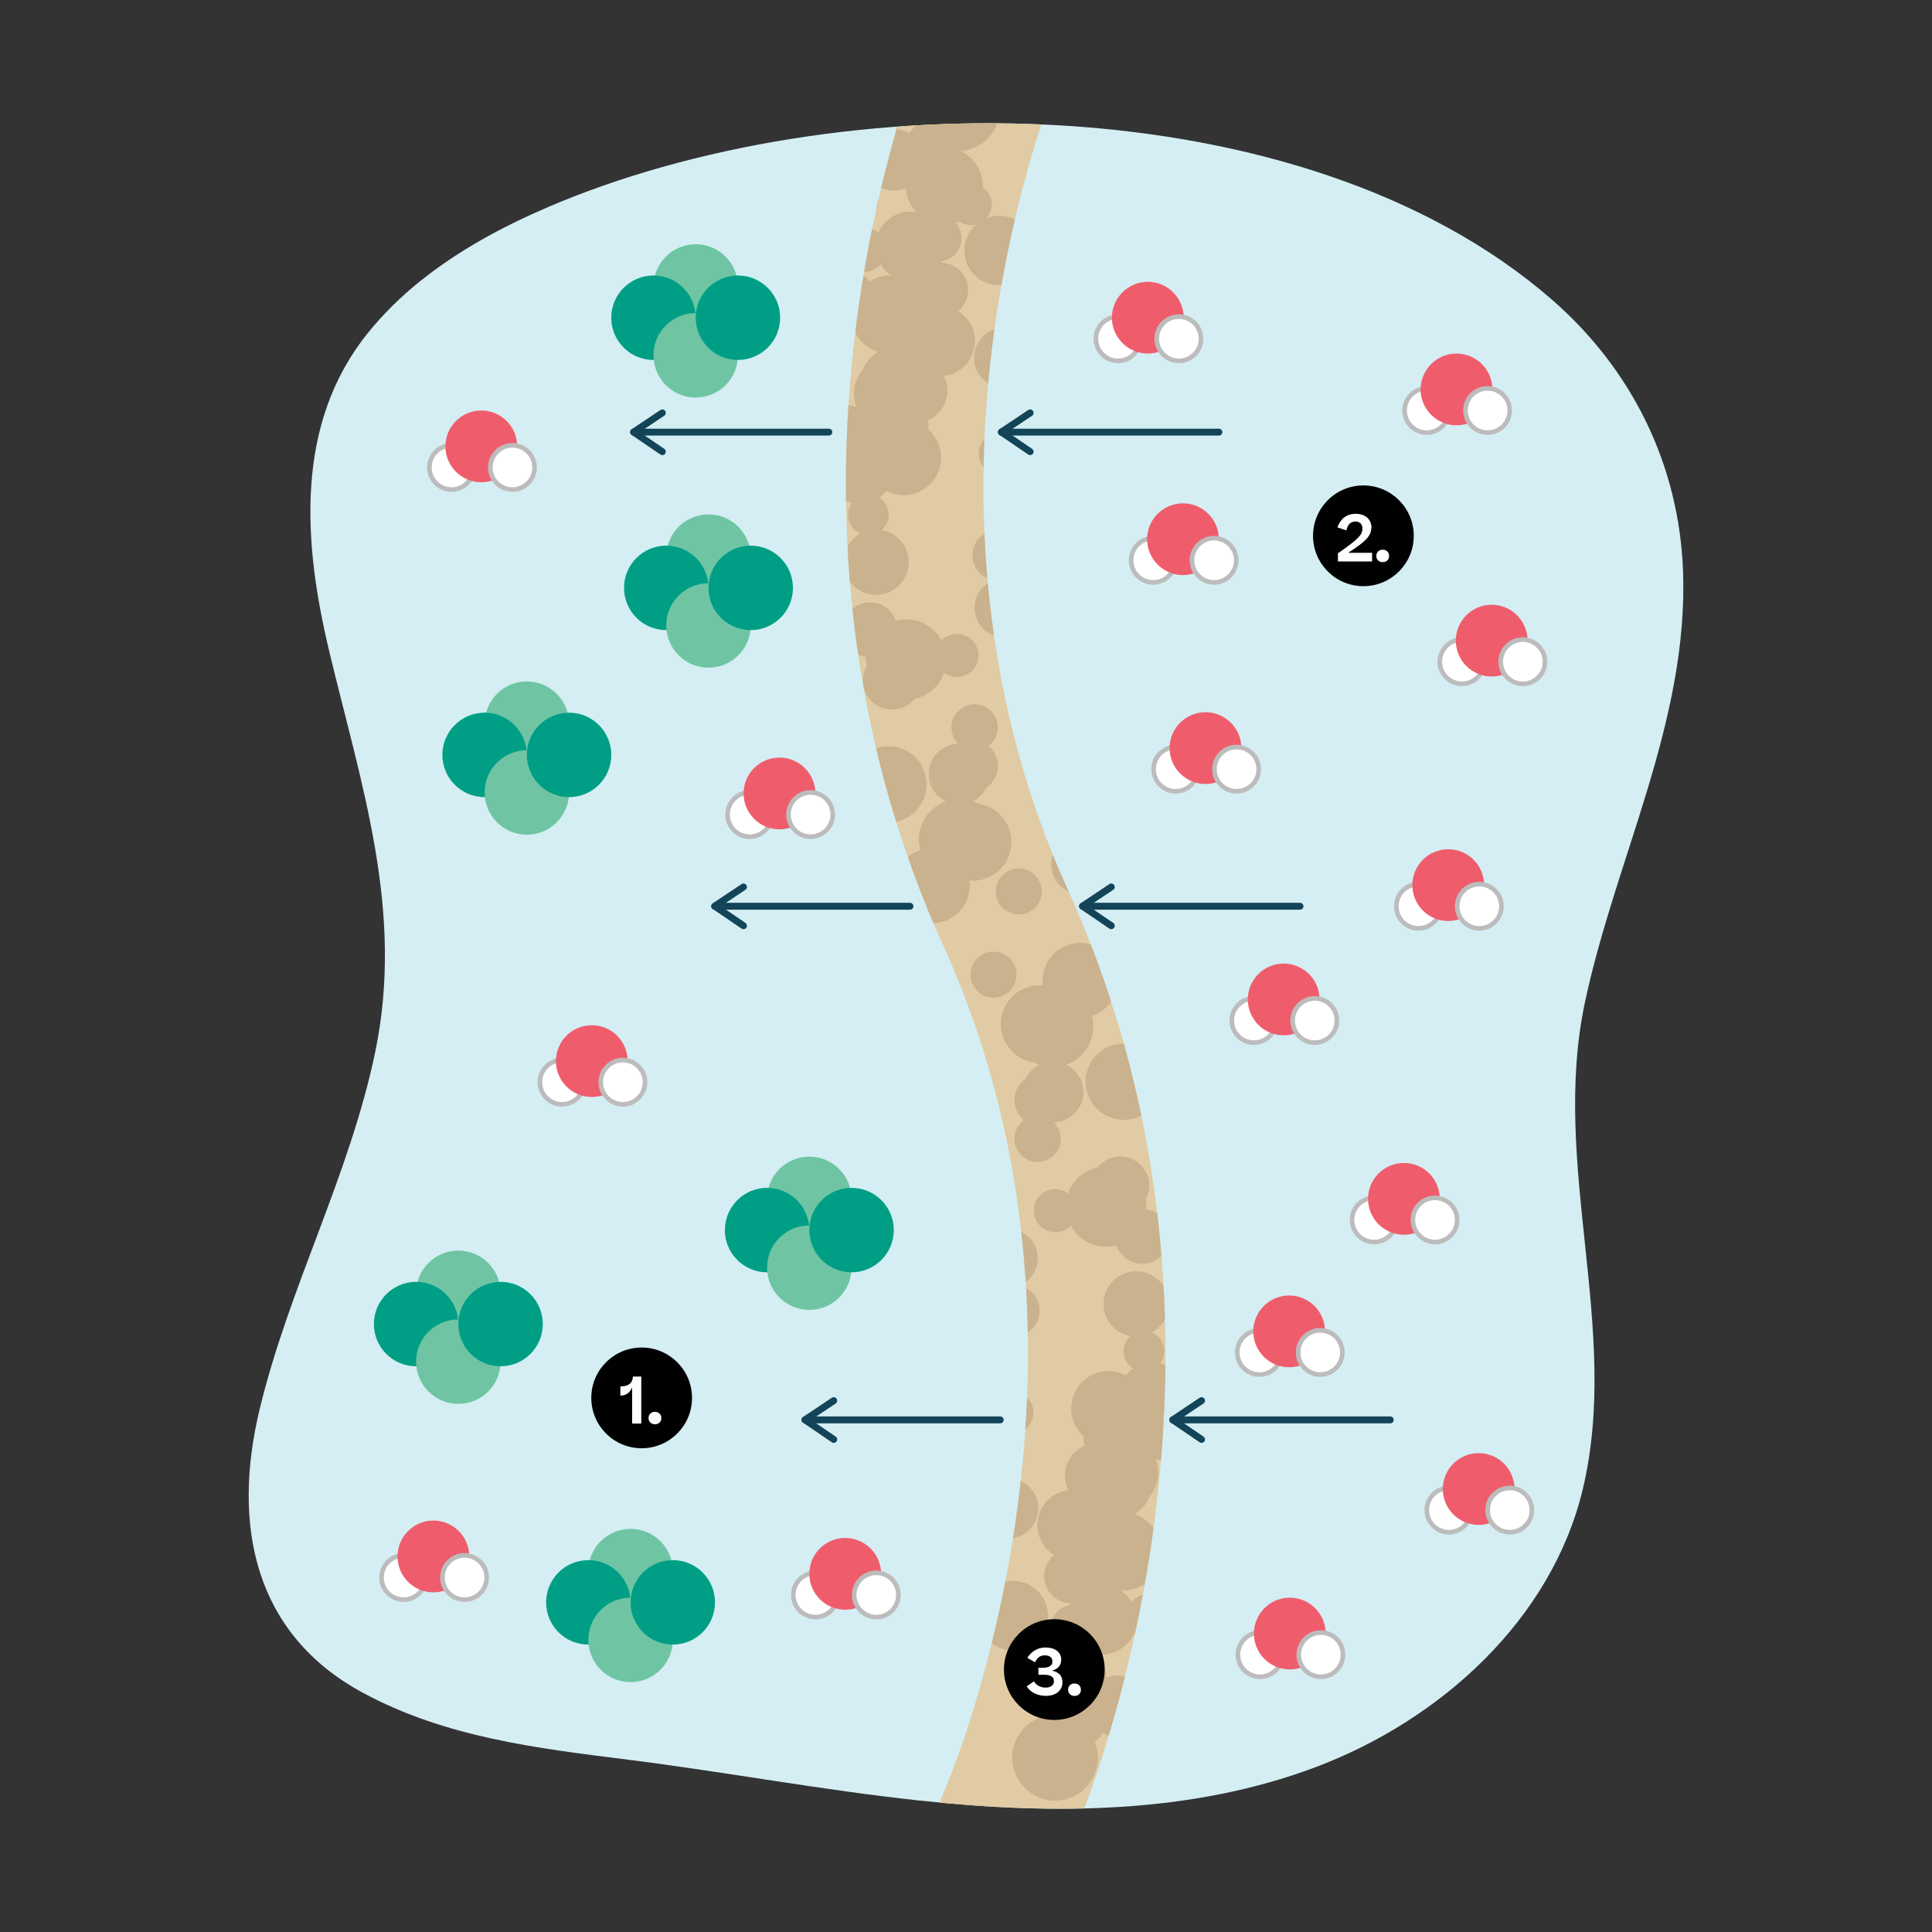 <?xml version="1.0" encoding="UTF-8"?><svg id="Layer_1" xmlns="http://www.w3.org/2000/svg" xmlns:xlink="http://www.w3.org/1999/xlink" viewBox="0 0 420 420"><rect x="0" y="0" width="420" height="420" fill="#333333" stroke="none"/><defs><style>.cls-1{fill:#009f85;}.cls-2,.cls-3{fill:#fff;}.cls-4{fill:#e0cba4;}.cls-5{clip-path:url(#clippath-2);}.cls-6{clip-path:url(#clippath-6);}.cls-7{fill:#c9b28d;}.cls-8{clip-path:url(#clippath-7);}.cls-9{clip-path:url(#clippath-1);}.cls-10{clip-path:url(#clippath-4);}.cls-11{fill:#d4eef4;}.cls-3{stroke:#bdbcbc;stroke-miterlimit:10;}.cls-12{clip-path:url(#clippath);}.cls-13{fill:#134458;}.cls-14{fill:#ef5d6c;}.cls-15,.cls-16{fill:none;}.cls-17{clip-path:url(#clippath-3);}.cls-18{clip-path:url(#clippath-5);}.cls-19{fill:#010101;}.cls-16{stroke:#134458;stroke-linecap:round;stroke-linejoin:round;stroke-width:1.5px;}.cls-20{fill:#6fc5a3;}</style><clipPath id="clippath"><path class="cls-15" d="M91.58,60.94c8.22-6.57,17.7-11.69,27.41-15.86,62.95-27.07,164.21-26.94,218.25,19.94,17.49,15.17,27.8,35.98,28.64,59.19,1.18,32.63-14.62,62.3-21.3,93.55-7.58,35.47,7.84,71.06-.5,105.99-6.76,28.27-30.84,50.15-58.04,60.4-27.2,10.25-57.18,10.38-86.09,7.28-21.19-2.27-42.14-6.21-63.28-8.87-19.91-2.5-39.74-4.83-57.77-14.56-23.65-12.76-28.52-36.42-22.47-61.58,6.39-26.61,19.66-51.09,25.18-77.93,6.27-30.52-3.05-57.66-10.08-87.08-5.57-23.33-7.54-49.09,8.36-68.92,3.45-4.3,7.4-8.13,11.69-11.57Z"/></clipPath><clipPath id="clippath-1"><path class="cls-15" d="M218.61,410.71c-2.05,0-4.14-.43-6.13-1.33-7.46-3.39-10.75-12.18-7.36-19.64,.41-.9,41.09-93.32,0-184.06-46.81-103.34-1.87-202.24,.06-206.4,3.46-7.42,12.27-10.64,19.7-7.19,7.42,3.45,10.64,12.26,7.2,19.68-.51,1.1-40.95,91.13,.06,181.67,46.77,103.27,1.92,204.31,0,208.56-2.48,5.47-7.87,8.7-13.51,8.7Z"/></clipPath><clipPath id="clippath-2"><rect class="cls-15" x="128.53" y="292.94" width="21.91" height="21.91"/></clipPath><clipPath id="clippath-3"><rect class="cls-15" x="128.53" y="292.94" width="21.91" height="21.91"/></clipPath><clipPath id="clippath-4"><rect class="cls-15" x="285.43" y="105.53" width="21.91" height="21.91"/></clipPath><clipPath id="clippath-5"><rect class="cls-15" x="285.43" y="105.53" width="21.91" height="21.91"/></clipPath><clipPath id="clippath-6"><rect class="cls-15" x="218.24" y="352" width="21.91" height="21.91"/></clipPath><clipPath id="clippath-7"><rect class="cls-15" x="218.24" y="352" width="21.91" height="21.91"/></clipPath></defs><g class="cls-12"><g><rect class="cls-11" x="43.3" y="18.81" width="349.88" height="382.38"/><path class="cls-4" d="M218.61,410.71c-2.05,0-4.14-.43-6.13-1.33-7.46-3.39-10.75-12.18-7.36-19.64,.41-.9,41.09-93.32,0-184.06-46.81-103.34-1.87-202.24,.06-206.4,3.46-7.42,12.27-10.64,19.7-7.19,7.42,3.45,10.64,12.26,7.2,19.68-.51,1.1-40.95,91.13,.06,181.67,46.77,103.27,1.92,204.31,0,208.56-2.48,5.47-7.87,8.7-13.51,8.7Z"/><g class="cls-9"><path class="cls-7" d="M194.84,257.07c-2.21,0-4.01,1.79-4.01,4.01s1.79,4.01,4.01,4.01,4.01-1.79,4.01-4.01-1.79-4.01-4.01-4.01Z"/><path class="cls-7" d="M265.72,270.16c-1.4,0-2.7,.41-3.82,1.1-.68-1.29-2.02-2.17-3.58-2.17-2.24,0-4.06,1.82-4.06,4.06s1.82,4.06,4.06,4.06c.03,0,.06,0,.09,0,0,.1-.03,.19-.03,.29,0,4.05,3.28,7.33,7.33,7.33s7.33-3.28,7.33-7.33-3.28-7.33-7.33-7.33Z"/><path class="cls-7" d="M215.98,216.88c2.76,0,5-2.24,5-5s-2.24-5-5-5-5,2.24-5,5,2.24,5,5,5Z"/><path class="cls-7" d="M224.65,307.08c0-2.59-2.1-4.69-4.69-4.69s-4.69,2.1-4.69,4.69,2.1,4.69,4.69,4.69,4.69-2.1,4.69-4.69Z"/><path class="cls-7" d="M212.74,299.59c3.46,0,6.26-2.8,6.26-6.26,0-1.35-.43-2.58-1.16-3.61,.8,.45,1.71,.73,2.69,.73,3.04,0,5.5-2.46,5.5-5.5,0-2.7-1.95-4.94-4.52-5.41,2.39-.94,4.08-3.25,4.08-5.98,0-3.55-2.88-6.43-6.43-6.43s-6.43,2.88-6.43,6.43c0,3.26,2.44,5.93,5.59,6.35-1.94,.85-3.29,2.78-3.29,5.03,0,1.12,.34,2.16,.91,3.03-.94-.56-2.03-.91-3.21-.91-3.46,0-6.26,2.8-6.26,6.26s2.8,6.26,6.26,6.26Z"/><path class="cls-7" d="M249.17,262.3c0-.5-.05-.99-.13-1.46,.5-.91,.82-1.94,.82-3.06,0-3.51-2.85-6.36-6.36-6.36-1.98,0-3.73,.93-4.9,2.35-3,.65-5.41,2.83-6.4,5.68-.78-.58-1.74-.94-2.78-.94-2.58,0-4.68,2.1-4.68,4.68s2.1,4.68,4.68,4.68c1.31,0,2.5-.54,3.35-1.41,1.48,2.73,4.37,4.58,7.68,4.58,.78,0,1.53-.11,2.25-.3,.82,2.32,3.01,4,5.61,4,3.3,0,5.97-2.67,5.97-5.97,0-3.01-2.23-5.47-5.12-5.88,.01-.19,.03-.38,.03-.58Z"/><path class="cls-7" d="M220.52,247.55c0,2.78,2.25,5.04,5.04,5.04s5.04-2.26,5.04-5.04c0-1.37-.55-2.6-1.43-3.51,.03-.02,.06-.03,.08-.05,3.5-.18,6.29-3.05,6.29-6.59,0-2.61-1.53-4.85-3.73-5.93,3.41-1.22,5.86-4.47,5.86-8.31,0-.78-.11-1.54-.3-2.26,3.25-1.08,5.59-4.14,5.59-7.75,0-4.51-3.66-8.17-8.17-8.17s-8.17,3.66-8.17,8.17c0,.37,.03,.74,.08,1.1-.23-.02-.47-.04-.71-.04-4.65,0-8.42,3.77-8.42,8.42,0,4.21,3.09,7.68,7.12,8.31,.4,.22,.83,.4,1.27,.55-1.29,.65-2.33,1.69-2.97,2.99-1.48,1.03-2.46,2.74-2.46,4.69,0,1.75,.81,3.3,2.05,4.35-1.23,.92-2.04,2.37-2.04,4.03Z"/><path class="cls-7" d="M211.74,232.17c0-3.5-2.84-6.33-6.33-6.33s-6.33,2.84-6.33,6.33,2.84,6.33,6.33,6.33,6.33-2.84,6.33-6.33Z"/><circle class="cls-7" cx="202.35" cy="217.76" r="6.55"/><path class="cls-7" d="M261.89,356c-1.96,0-3.63,1.21-4.32,2.92-1.12-1.54-2.93-2.55-4.98-2.55-3.41,0-6.18,2.77-6.18,6.18,0,1.22,.36,2.34,.97,3.3-1.17-.99-2.66-1.61-4.31-1.61-.92,0-1.79,.19-2.58,.52-.11-2-.91-3.8-2.18-5.19,.39,.06,.79,.12,1.2,.12,3.13,0,5.82-1.9,6.98-4.6,.85,.73,1.95,1.19,3.16,1.19,2.69,0,4.87-2.18,4.87-4.87s-2.18-4.87-4.87-4.87c-1.46,0-2.76,.66-3.65,1.67-.58-.96-1.34-1.8-2.27-2.42,.08,0,.15,.01,.23,.01,1.65,0,3.19-.48,4.5-1.29,.79,1.3,2.21,2.18,3.84,2.18,2.49,0,4.51-2.02,4.51-4.51s-1.93-4.4-4.34-4.49c0-.14,.02-.27,.02-.41,0-3.78-2.47-6.99-5.88-8.1,1.48-.87,2.64-2.21,3.26-3.83,1.2-1.42,1.93-3.25,1.93-5.26,0-1.04-.2-2.03-.56-2.94,.89,.36,1.86,.57,2.89,.57,4.27,0,7.73-3.46,7.73-7.73,0-3.18-1.92-5.91-4.67-7.09,0-.01,0-.02,0-.04,0-3.12-2.11-5.72-4.97-6.52,.54-.73,.87-1.63,.87-2.6,0-1.83-1.12-3.4-2.7-4.07,2.2-1.21,3.71-3.52,3.71-6.2,0-3.92-3.18-7.1-7.1-7.1s-7.1,3.18-7.1,7.1c0,3.5,2.53,6.39,5.86,6.98-.92,.81-1.51,1.98-1.51,3.3,0,1.57,.83,2.94,2.06,3.73-.57,.43-1.07,.93-1.48,1.52-1.14-.6-2.43-.95-3.81-.95-4.5,0-8.15,3.65-8.15,8.15,0,2.44,1.08,4.62,2.78,6.12-.02,.21-.06,.42-.06,.63,0,.46,.06,.9,.14,1.34-2.49,1.12-4.23,3.61-4.23,6.52,0,1.13,.28,2.18,.75,3.13-3.79,.47-6.74,3.67-6.74,7.59,0,2.75,1.46,5.15,3.64,6.51-1.31,1.1-2.17,2.73-2.17,4.57,0,3.26,2.62,5.91,5.87,5.97-.06,.11-.13,.22-.18,.34-2.41,.37-4.26,2.44-4.26,4.95,0,1.3,.51,2.47,1.31,3.36-.29,.09-.57,.19-.85,.31-.73-.51-1.61-.82-2.57-.82-.36,0-.71,.05-1.05,.14,1.56-1.39,2.56-3.38,2.56-5.63,0-4.18-3.39-7.56-7.56-7.56s-7.56,3.39-7.56,7.56,3.39,7.56,7.56,7.56c.95,0,1.85-.19,2.69-.51-.68,.79-1.11,1.8-1.11,2.92,0,1.55,.78,2.91,1.97,3.71,0,.11-.02,.22-.02,.33,0,3.37,2,6.27,4.87,7.6-4.82,.36-8.62,4.38-8.62,9.29s4.18,9.33,9.33,9.33,9.33-4.18,9.33-9.33c0-1.25-.25-2.43-.69-3.52,.71-.49,1.29-1.14,1.73-1.89,.75,.44,1.6,.73,2.5,.84,.61,1.5,2.08,2.57,3.8,2.57,2.26,0,4.1-1.84,4.1-4.1,0-.95-.33-1.81-.87-2.5,.33-.79,.52-1.66,.52-2.57,0-1.34-.4-2.58-1.08-3.63,1.07,.88,2.42,1.43,3.91,1.43,2.92,0,5.35-2.03,6-4.76,.85,.84,2.01,1.37,3.3,1.37,2.58,0,4.67-2.09,4.67-4.67s-2.09-4.67-4.67-4.67Z"/><path class="cls-7" d="M213.02,392.46c-3.09,0-5.6,2.51-5.6,5.6s2.51,5.6,5.6,5.6,5.6-2.51,5.6-5.6-2.51-5.6-5.6-5.6Z"/><path class="cls-7" d="M212.61,327.9c0,3.62,2.93,6.55,6.55,6.55s6.55-2.93,6.55-6.55-2.93-6.55-6.55-6.55-6.55,2.93-6.55,6.55Z"/><circle class="cls-7" cx="253.52" cy="391.56" r="8.65"/><circle class="cls-7" cx="233.64" cy="400.06" r="4.37"/><circle class="cls-7" cx="260.01" cy="233.34" r="6.74"/><path class="cls-7" d="M236,235.16c0,4.58,3.71,8.29,8.29,8.29s8.29-3.71,8.29-8.29-3.71-8.29-8.29-8.29-8.29,3.71-8.29,8.29Z"/><path class="cls-7" d="M242.6,148.61c2.21,0,4.01-1.79,4.01-4.01s-1.79-4.01-4.01-4.01-4.01,1.79-4.01,4.01,1.79,4.01,4.01,4.01Z"/><path class="cls-7" d="M175.54,134.43c.68,1.29,2.02,2.17,3.58,2.17,2.24,0,4.06-1.82,4.06-4.06s-1.82-4.06-4.06-4.06c-.03,0-.06,0-.09,0,0-.1,.03-.19,.03-.29,0-4.05-3.28-7.33-7.33-7.33s-7.33,3.28-7.33,7.33,3.28,7.33,7.33,7.33c1.4,0,2.7-.41,3.82-1.1Z"/><path class="cls-7" d="M188.28,143.38c0,.5,.05,.99,.13,1.46-.5,.91-.82,1.94-.82,3.06,0,3.51,2.85,6.36,6.36,6.36,1.98,0,3.73-.93,4.9-2.35,3-.65,5.41-2.83,6.4-5.68,.78,.58,1.74,.94,2.78,.94,2.58,0,4.68-2.1,4.68-4.68s-2.1-4.68-4.68-4.68c-1.31,0-2.5,.54-3.35,1.41-1.48-2.73-4.37-4.58-7.68-4.58-.78,0-1.53,.11-2.25,.3-.82-2.32-3.01-4-5.61-4-3.3,0-5.97,2.67-5.97,5.97,0,3.01,2.23,5.47,5.12,5.88-.01,.19-.03,.38-.03,.58Z"/><path class="cls-7" d="M219.88,183.05c0-4.21-3.09-7.68-7.12-8.31-.4-.22-.83-.4-1.27-.55,1.29-.65,2.33-1.69,2.97-2.99,1.48-1.03,2.46-2.74,2.46-4.69,0-1.75-.81-3.3-2.05-4.35,1.23-.92,2.04-2.37,2.04-4.03,0-2.78-2.25-5.04-5.04-5.04s-5.04,2.26-5.04,5.04c0,1.37,.55,2.6,1.43,3.51-.03,.02-.06,.03-.08,.05-3.5,.18-6.29,3.05-6.29,6.59,0,2.61,1.53,4.85,3.73,5.93-3.41,1.22-5.86,4.47-5.86,8.31,0,.78,.11,1.54,.3,2.26-3.25,1.08-5.59,4.14-5.59,7.75,0,4.51,3.66,8.17,8.17,8.17s8.17-3.66,8.17-8.17c0-.37-.03-.74-.08-1.1,.23,.02,.47,.04,.71,.04,4.65,0,8.42-3.77,8.42-8.42Z"/><path class="cls-7" d="M221.47,198.8c2.76,0,5-2.24,5-5s-2.24-5-5-5-5,2.24-5,5,2.24,5,5,5Z"/><path class="cls-7" d="M212.79,98.61c0,2.59,2.1,4.69,4.69,4.69s4.69-2.1,4.69-4.69-2.1-4.69-4.69-4.69-4.69,2.1-4.69,4.69Z"/><path class="cls-7" d="M224.7,106.09c-3.46,0-6.26,2.8-6.26,6.26,0,1.35,.43,2.58,1.16,3.61-.8-.45-1.71-.73-2.69-.73-3.04,0-5.5,2.46-5.5,5.5,0,2.7,1.95,4.94,4.52,5.41-2.39,.94-4.08,3.25-4.08,5.98,0,3.55,2.88,6.43,6.43,6.43s6.43-2.88,6.43-6.43c0-3.26-2.44-5.93-5.59-6.35,1.94-.85,3.29-2.78,3.29-5.03,0-1.12-.34-2.16-.91-3.03,.94,.56,2.03,.91,3.21,.91,3.46,0,6.26-2.8,6.26-6.26s-2.8-6.26-6.26-6.26Z"/><path class="cls-7" d="M225.71,173.52c0,3.5,2.84,6.33,6.33,6.33s6.33-2.84,6.33-6.33-2.84-6.33-6.33-6.33-6.33,2.84-6.33,6.33Z"/><circle class="cls-7" cx="235.09" cy="187.92" r="6.55"/><path class="cls-7" d="M175.56,49.68c1.96,0,3.63-1.21,4.32-2.92,1.12,1.54,2.93,2.55,4.98,2.55,3.41,0,6.18-2.77,6.18-6.18,0-1.22-.36-2.34-.97-3.3,1.17,.99,2.66,1.61,4.31,1.61,.92,0,1.79-.19,2.58-.52,.11,2,.91,3.8,2.18,5.19-.39-.06-.79-.12-1.2-.12-3.13,0-5.82,1.9-6.98,4.6-.85-.73-1.95-1.19-3.16-1.19-2.69,0-4.87,2.18-4.87,4.87s2.18,4.87,4.87,4.87c1.46,0,2.76-.66,3.65-1.67,.58,.96,1.34,1.8,2.27,2.42-.08,0-.15-.01-.23-.01-1.65,0-3.19,.48-4.5,1.29-.79-1.3-2.21-2.18-3.84-2.18-2.49,0-4.51,2.02-4.51,4.51s1.93,4.4,4.34,4.49c0,.14-.02,.27-.02,.41,0,3.78,2.47,6.99,5.88,8.1-1.48,.87-2.64,2.21-3.26,3.83-1.2,1.42-1.93,3.25-1.93,5.26,0,1.04,.2,2.03,.56,2.94-.89-.36-1.86-.57-2.89-.57-4.27,0-7.73,3.46-7.73,7.73,0,3.18,1.92,5.91,4.67,7.09,0,.01,0,.02,0,.04,0,3.12,2.11,5.72,4.97,6.52-.54,.73-.87,1.63-.87,2.6,0,1.83,1.12,3.4,2.7,4.07-2.2,1.21-3.71,3.52-3.71,6.2,0,3.92,3.18,7.1,7.1,7.1s7.1-3.18,7.1-7.1c0-3.5-2.53-6.39-5.86-6.98,.92-.81,1.51-1.98,1.51-3.3,0-1.57-.83-2.94-2.06-3.73,.57-.43,1.07-.93,1.48-1.52,1.14,.6,2.43,.95,3.81,.95,4.5,0,8.15-3.65,8.15-8.15,0-2.44-1.08-4.62-2.78-6.12,.02-.21,.06-.42,.06-.63,0-.46-.06-.9-.14-1.34,2.49-1.12,4.23-3.61,4.23-6.52,0-1.13-.28-2.18-.75-3.13,3.79-.47,6.74-3.67,6.74-7.59,0-2.75-1.46-5.15-3.64-6.51,1.31-1.1,2.17-2.73,2.17-4.57,0-3.26-2.62-5.91-5.87-5.97,.06-.11,.13-.22,.18-.34,2.41-.37,4.26-2.44,4.26-4.95,0-1.3-.51-2.47-1.31-3.36,.29-.09,.57-.19,.85-.31,.73,.51,1.61,.82,2.57,.82,.36,0,.71-.05,1.05-.14-1.56,1.39-2.56,3.38-2.56,5.63,0,4.18,3.39,7.56,7.56,7.56s7.56-3.39,7.56-7.56-3.39-7.56-7.56-7.56c-.95,0-1.85,.19-2.69,.51,.68-.79,1.11-1.8,1.11-2.92,0-1.55-.78-2.91-1.97-3.71,0-.11,.02-.22,.02-.33,0-3.37-2-6.27-4.87-7.6,4.82-.36,8.62-4.38,8.62-9.29s-4.18-9.33-9.33-9.33-9.33,4.18-9.33,9.33c0,1.25,.25,2.43,.69,3.52-.71,.49-1.29,1.14-1.73,1.89-.75-.44-1.6-.73-2.5-.84-.61-1.5-2.08-2.57-3.8-2.57-2.26,0-4.1,1.84-4.1,4.1,0,.95,.33,1.81,.87,2.5-.33,.79-.52,1.66-.52,2.57,0,1.34,.4,2.58,1.08,3.63-1.07-.88-2.42-1.43-3.91-1.43-2.92,0-5.35,2.03-6,4.76-.85-.84-2.01-1.37-3.3-1.37-2.58,0-4.67,2.09-4.67,4.67s2.09,4.67,4.67,4.67Z"/><path class="cls-7" d="M224.43,13.23c3.09,0,5.6-2.51,5.6-5.6s-2.51-5.6-5.6-5.6-5.6,2.51-5.6,5.6,2.51,5.6,5.6,5.6Z"/><path class="cls-7" d="M224.84,77.79c0-3.62-2.93-6.55-6.55-6.55s-6.55,2.93-6.55,6.55,2.93,6.55,6.55,6.55,6.55-2.93,6.55-6.55Z"/><path class="cls-7" d="M183.92,22.78c4.78,0,8.65-3.87,8.65-8.65s-3.87-8.65-8.65-8.65-8.65,3.87-8.65,8.65,3.87,8.65,8.65,8.65Z"/><circle class="cls-7" cx="203.8" cy="5.62" r="4.37"/><circle class="cls-7" cx="177.43" cy="172.35" r="6.74"/><circle class="cls-7" cx="193.15" cy="170.53" r="8.29" transform="translate(-38.31 283.71) rotate(-67.5)"/></g><g><circle class="cls-3" cx="317.81" cy="143.85" r="4.81"/><circle class="cls-14" cx="324.28" cy="139.27" r="7.8"/><circle class="cls-3" cx="331.05" cy="143.85" r="4.81"/></g><g><circle class="cls-3" cx="98.16" cy="101.62" r="4.81"/><circle class="cls-14" cx="104.63" cy="97.04" r="7.8"/><circle class="cls-3" cx="111.4" cy="101.62" r="4.81"/></g><g><circle class="cls-3" cx="255.59" cy="167.21" r="4.81"/><circle class="cls-14" cx="262.06" cy="162.63" r="7.8"/><circle class="cls-3" cx="268.82" cy="167.21" r="4.81"/></g><g><circle class="cls-3" cx="308.36" cy="197.01" r="4.81"/><circle class="cls-14" cx="314.83" cy="192.42" r="7.8"/><circle class="cls-3" cx="321.59" cy="197.01" r="4.81"/></g><g><circle class="cls-3" cx="177.27" cy="346.73" r="4.81"/><circle class="cls-14" cx="183.74" cy="342.14" r="7.8"/><circle class="cls-3" cx="190.5" cy="346.73" r="4.81"/></g><g><circle class="cls-3" cx="272.59" cy="221.85" r="4.81"/><circle class="cls-14" cx="279.06" cy="217.27" r="7.8"/><circle class="cls-3" cx="285.82" cy="221.85" r="4.81"/></g><g><circle class="cls-3" cx="298.73" cy="265.2" r="4.81"/><circle class="cls-14" cx="305.2" cy="260.62" r="7.8"/><circle class="cls-3" cx="311.96" cy="265.2" r="4.81"/></g><g><circle class="cls-3" cx="162.98" cy="177.08" r="4.81"/><circle class="cls-14" cx="169.45" cy="172.49" r="7.8"/><circle class="cls-3" cx="176.22" cy="177.08" r="4.81"/></g><g><circle class="cls-3" cx="314.98" cy="328.28" r="4.81"/><circle class="cls-14" cx="321.45" cy="323.7" r="7.8"/><circle class="cls-3" cx="328.21" cy="328.28" r="4.81"/></g><g><circle class="cls-3" cx="273.92" cy="359.71" r="4.81"/><circle class="cls-14" cx="280.39" cy="355.12" r="7.8"/><circle class="cls-3" cx="287.15" cy="359.71" r="4.81"/></g><g><circle class="cls-3" cx="273.78" cy="294.01" r="4.81"/><circle class="cls-14" cx="280.25" cy="289.43" r="7.8"/><circle class="cls-3" cx="287.01" cy="294.01" r="4.81"/></g><g><circle class="cls-3" cx="250.7" cy="121.8" r="4.81"/><circle class="cls-14" cx="257.17" cy="117.22" r="7.8"/><circle class="cls-3" cx="263.94" cy="121.8" r="4.81"/></g><g><circle class="cls-3" cx="122.18" cy="235.26" r="4.81"/><circle class="cls-14" cx="128.65" cy="230.68" r="7.8"/><circle class="cls-3" cx="135.41" cy="235.26" r="4.81"/></g><g><circle class="cls-3" cx="87.75" cy="342.94" r="4.81"/><circle class="cls-14" cx="94.22" cy="338.36" r="7.8"/><circle class="cls-3" cx="100.99" cy="342.94" r="4.81"/></g><g><circle class="cls-3" cx="243.05" cy="73.64" r="4.81"/><circle class="cls-14" cx="249.52" cy="69.06" r="7.8"/><circle class="cls-3" cx="256.28" cy="73.64" r="4.81"/></g><g><circle class="cls-3" cx="310.16" cy="89.24" r="4.81"/><circle class="cls-14" cx="316.63" cy="84.66" r="7.8"/><circle class="cls-3" cx="323.39" cy="89.24" r="4.81"/></g><g><circle class="cls-20" cx="175.94" cy="260.62" r="9.18"/><circle class="cls-1" cx="166.76" cy="267.41" r="9.18"/><circle class="cls-20" cx="175.94" cy="275.58" r="9.18"/><circle class="cls-1" cx="185.12" cy="267.41" r="9.18"/></g><g><circle class="cls-20" cx="114.53" cy="157.32" r="9.18"/><circle class="cls-1" cx="105.35" cy="164.11" r="9.18"/><circle class="cls-20" cx="114.53" cy="172.28" r="9.18"/><circle class="cls-1" cx="123.71" cy="164.11" r="9.18"/></g><g><circle class="cls-20" cx="151.24" cy="62.28" r="9.18"/><circle class="cls-1" cx="142.06" cy="69.07" r="9.18"/><circle class="cls-20" cx="151.24" cy="77.24" r="9.18"/><circle class="cls-1" cx="160.42" cy="69.07" r="9.18"/></g><g><circle class="cls-20" cx="154.02" cy="121.01" r="9.18"/><circle class="cls-1" cx="144.84" cy="127.8" r="9.18"/><circle class="cls-20" cx="154.02" cy="135.97" r="9.18"/><circle class="cls-1" cx="163.2" cy="127.8" r="9.18"/></g><g><circle class="cls-20" cx="99.64" cy="281.05" r="9.18"/><circle class="cls-1" cx="90.46" cy="287.84" r="9.18"/><circle class="cls-20" cx="99.64" cy="296.01" r="9.18"/><circle class="cls-1" cx="108.82" cy="287.84" r="9.18"/></g><g><circle class="cls-20" cx="137.08" cy="341.54" r="9.18"/><circle class="cls-1" cx="127.9" cy="348.34" r="9.18"/><circle class="cls-20" cx="137.08" cy="356.5" r="9.18"/><circle class="cls-1" cx="146.26" cy="348.34" r="9.18"/></g><g><g><line class="cls-16" x1="264.97" y1="93.94" x2="217.7" y2="93.94"/><path class="cls-13" d="M223.95,89.01c.24,0,.48,.12,.62,.33,.23,.34,.14,.81-.21,1.04l-5.33,3.56,5.34,3.63c.34,.23,.43,.7,.2,1.04-.24,.34-.7,.43-1.04,.2l-6.26-4.26c-.21-.14-.33-.37-.33-.62,0-.25,.13-.48,.33-.62l6.26-4.18c.13-.09,.27-.13,.42-.13Z"/></g><g><line class="cls-16" x1="180.18" y1="93.94" x2="137.74" y2="93.94"/><path class="cls-13" d="M143.99,89.01c.24,0,.48,.12,.62,.33,.23,.34,.14,.81-.21,1.04l-5.33,3.56,5.34,3.63c.34,.23,.43,.7,.2,1.04-.24,.34-.7,.43-1.04,.2l-6.26-4.26c-.21-.14-.33-.37-.33-.62,0-.25,.13-.48,.33-.62l6.26-4.18c.13-.09,.27-.13,.42-.13Z"/></g></g><g><g><line class="cls-16" x1="282.61" y1="197.01" x2="235.34" y2="197.01"/><path class="cls-13" d="M241.59,192.07c.24,0,.48,.12,.62,.33,.23,.34,.14,.81-.21,1.04l-5.33,3.56,5.34,3.63c.34,.23,.43,.7,.2,1.04-.24,.34-.7,.43-1.04,.2l-6.26-4.26c-.21-.14-.33-.37-.33-.62,0-.25,.13-.48,.33-.62l6.26-4.18c.13-.09,.27-.13,.42-.13Z"/></g><g><line class="cls-16" x1="197.82" y1="197.01" x2="155.37" y2="197.01"/><path class="cls-13" d="M161.63,192.07c.24,0,.48,.12,.62,.33,.23,.34,.14,.81-.21,1.04l-5.33,3.56,5.34,3.63c.34,.23,.43,.7,.2,1.04-.24,.34-.7,.43-1.04,.2l-6.26-4.26c-.21-.14-.33-.37-.33-.62,0-.25,.13-.48,.33-.62l6.26-4.18c.13-.09,.27-.13,.42-.13Z"/></g></g><g><g><line class="cls-16" x1="302.23" y1="308.67" x2="254.95" y2="308.67"/><path class="cls-13" d="M261.21,303.74c.24,0,.48,.12,.62,.33,.23,.34,.14,.81-.21,1.04l-5.33,3.56,5.34,3.63c.34,.23,.43,.7,.2,1.04-.24,.34-.7,.43-1.04,.2l-6.26-4.26c-.21-.14-.33-.37-.33-.62,0-.25,.13-.48,.33-.62l6.26-4.18c.13-.09,.27-.13,.42-.13Z"/></g><g><line class="cls-16" x1="217.44" y1="308.67" x2="174.99" y2="308.67"/><path class="cls-13" d="M181.25,303.74c.24,0,.48,.12,.62,.33,.23,.34,.14,.81-.21,1.04l-5.33,3.56,5.34,3.63c.34,.23,.43,.7,.2,1.04-.24,.34-.7,.43-1.04,.2l-6.26-4.26c-.21-.14-.33-.37-.33-.62,0-.25,.13-.48,.33-.62l6.26-4.18c.13-.09,.27-.13,.42-.13Z"/></g></g></g></g><g id="Number_Point_Science"><g class="cls-5"><g class="cls-17"><path class="cls-19" d="M150.44,303.89c0,6.05-4.9,10.95-10.95,10.95s-10.95-4.9-10.95-10.95,4.91-10.95,10.95-10.95,10.95,4.9,10.95,10.95"/></g><g><path class="cls-2" d="M139.41,299.24v10.23h-1.99v-7.86c-.43,1.05-1.29,1.77-2.41,1.77h-.15v-1.99h.07c1.75,0,2.63-.8,2.65-2.14h1.83Z"/><path class="cls-2" d="M140.99,308.28c0-.8,.56-1.36,1.39-1.36s1.39,.56,1.39,1.36-.56,1.34-1.39,1.34-1.39-.55-1.39-1.34Z"/></g></g></g><g id="Number_Point_Science-2"><g class="cls-10"><g class="cls-18"><path class="cls-19" d="M307.34,116.48c0,6.05-4.9,10.95-10.95,10.95s-10.95-4.9-10.95-10.95,4.91-10.95,10.95-10.95,10.95,4.9,10.95,10.95"/></g><g><path class="cls-2" d="M298.12,114.66c0,1.99-1.49,3.19-5.04,5.52h5.2v1.88h-7.42v-1.79c4.65-3.19,5.32-4.1,5.32-5.35,0-.95-.56-1.54-1.51-1.54-1.01,0-1.68,.57-1.97,1.92l-1.96-.66c.66-1.83,1.98-2.94,3.98-2.94,2.25,0,3.42,1.36,3.42,2.97Z"/><path class="cls-2" d="M299.2,120.86c0-.8,.56-1.36,1.39-1.36s1.39,.56,1.39,1.36-.56,1.34-1.39,1.34-1.39-.55-1.39-1.34Z"/></g></g></g><g id="Number_Point_Science-3"><g class="cls-6"><g class="cls-8"><path class="cls-19" d="M240.15,362.95c0,6.05-4.9,10.95-10.95,10.95s-10.95-4.9-10.95-10.95,4.91-10.95,10.95-10.95,10.95,4.9,10.95,10.95"/></g><g><path class="cls-2" d="M224.76,365.51c.5,.83,1.41,1.36,2.54,1.36,1.19,0,1.82-.57,1.82-1.42,0-.91-.73-1.37-2.13-1.37h-1.25v-1.53h1.05c1.18,0,2-.45,2-1.33s-.59-1.36-1.65-1.36c-.97,0-1.62,.45-2.14,1.51l-1.67-.98c.88-1.36,2.24-2.24,3.91-2.24,2.05,0,3.46,.94,3.46,2.65,0,1.29-.8,2.09-2.03,2.38,1.46,.29,2.3,1.08,2.3,2.54,0,1.64-1.26,2.94-3.59,2.94-1.85,0-3.39-.76-4.19-2.06l1.57-1.09Z"/><path class="cls-2" d="M232.2,367.34c0-.8,.56-1.36,1.39-1.36s1.39,.56,1.39,1.36-.56,1.34-1.39,1.34-1.39-.55-1.39-1.34Z"/></g></g></g></svg>
